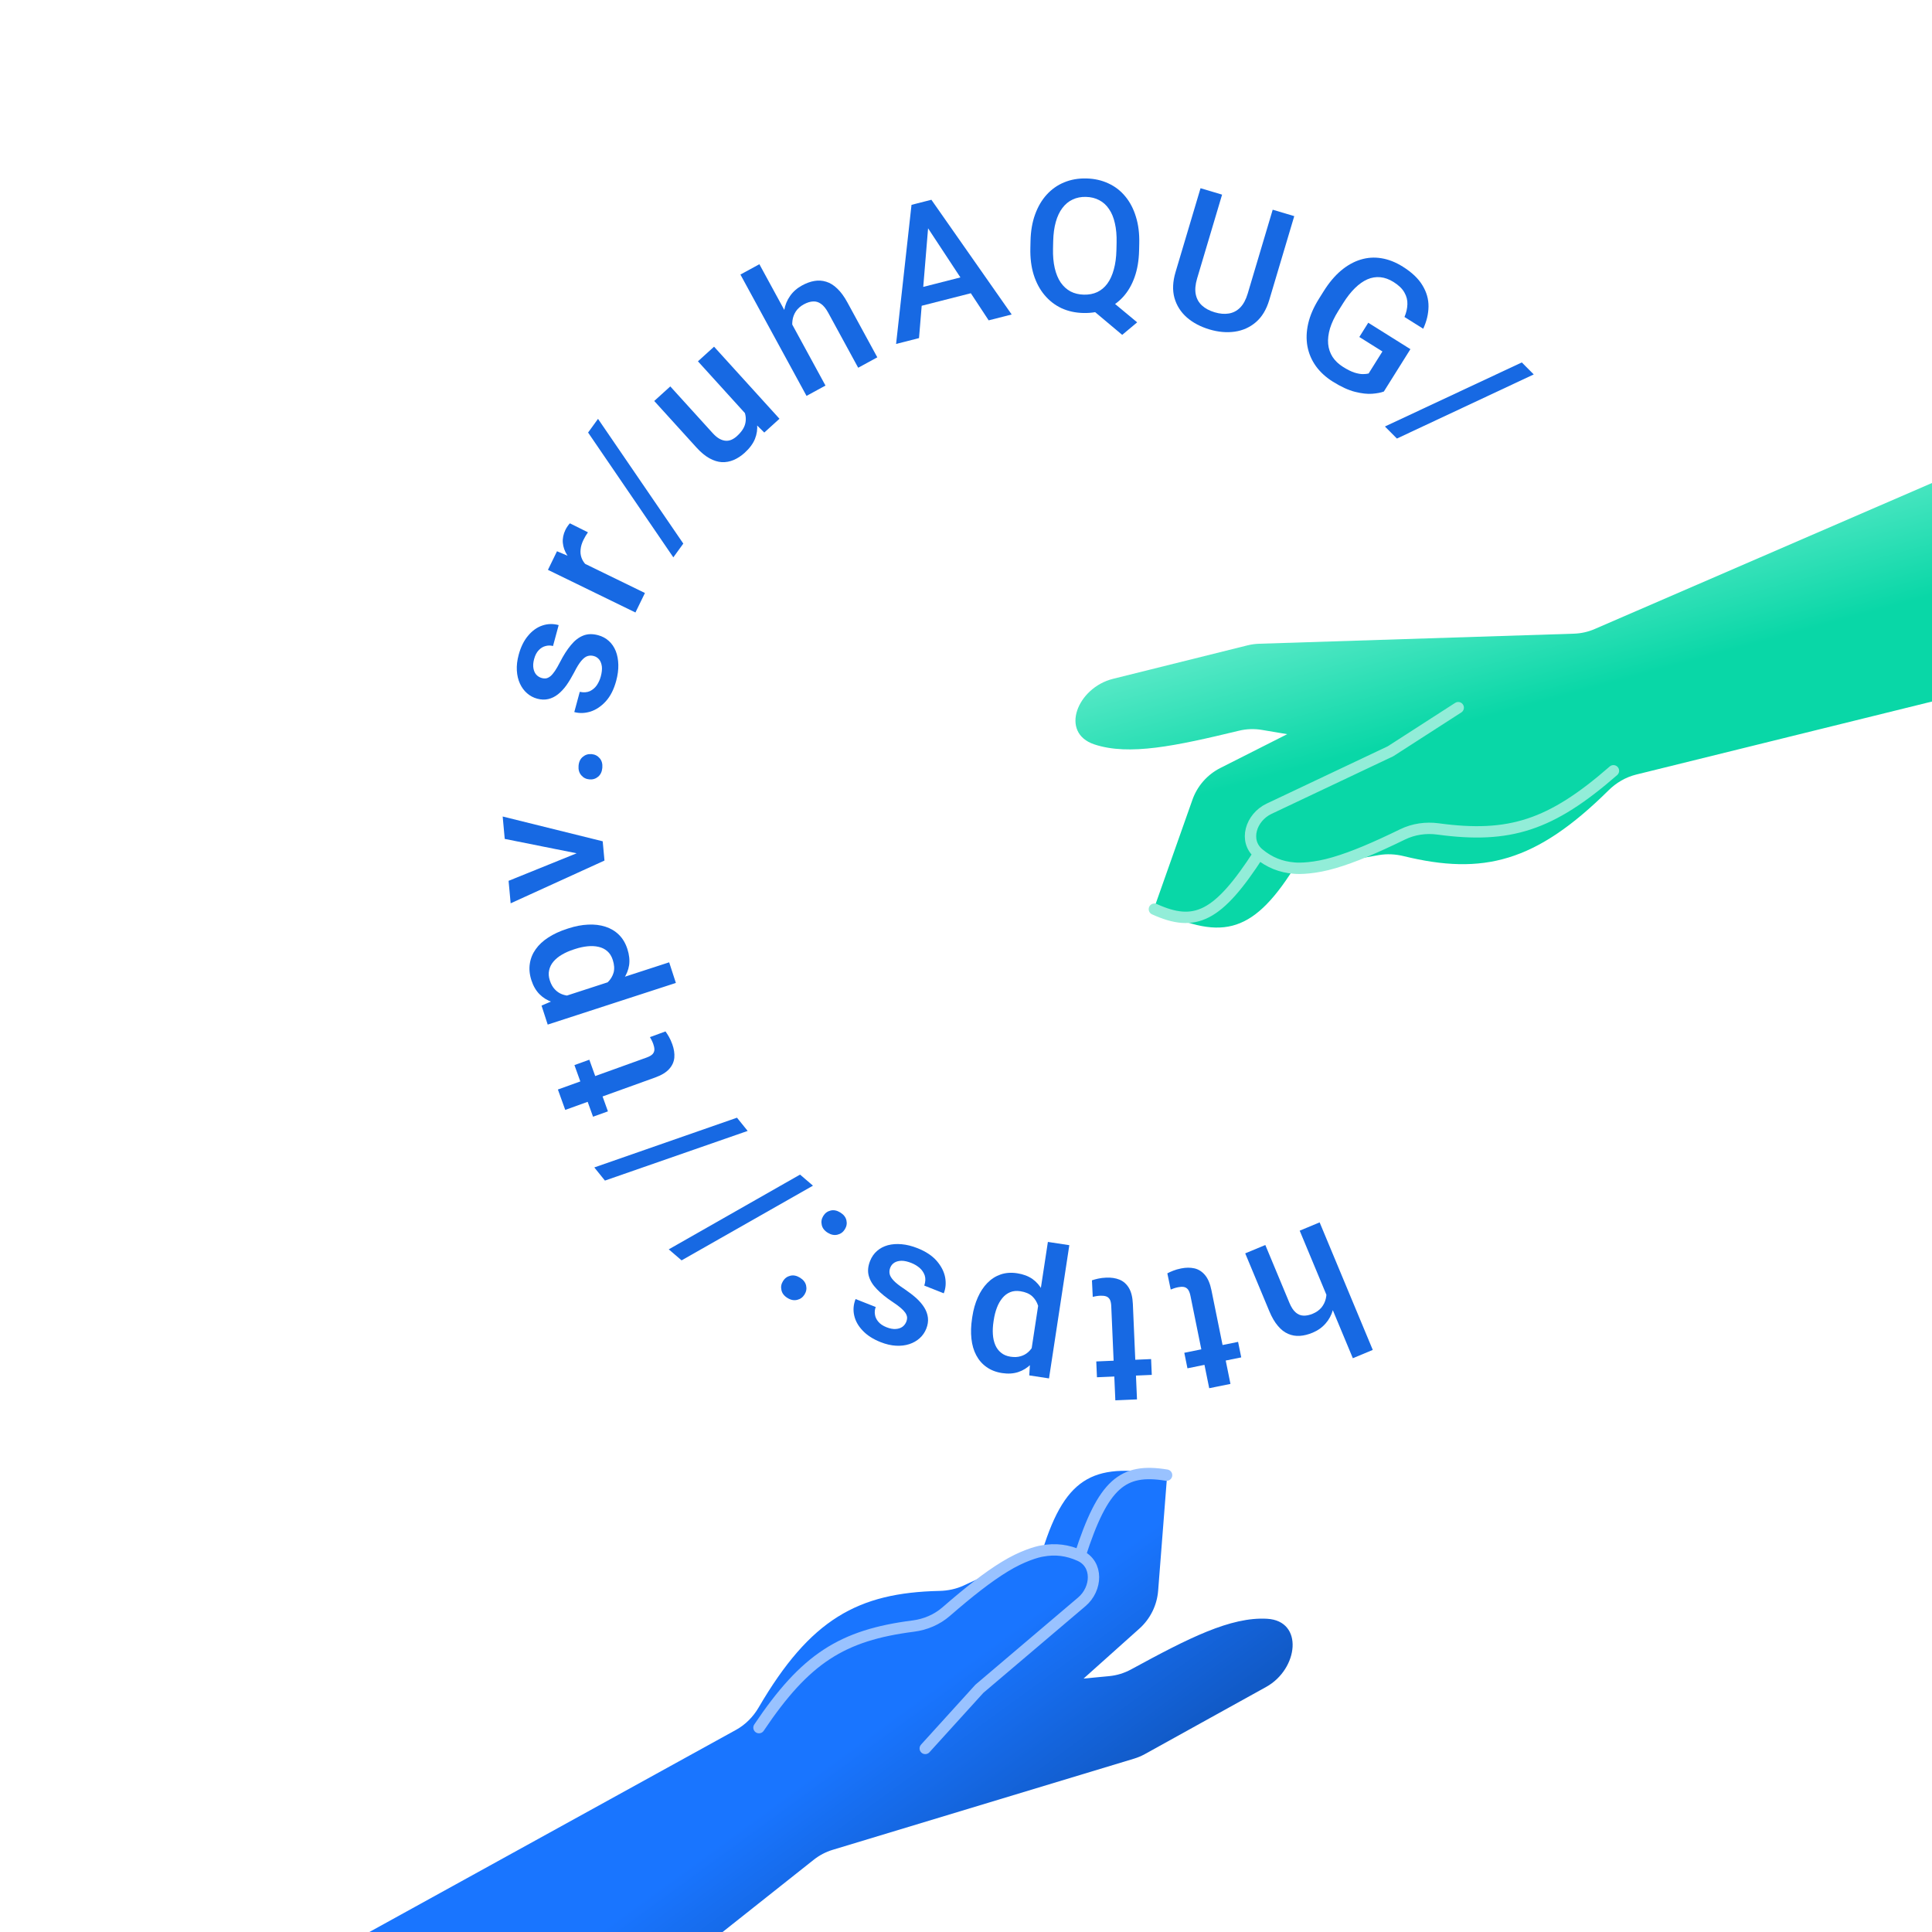 <svg width="340" height="340" viewBox="0 0 340 340" fill="none" xmlns="http://www.w3.org/2000/svg">
<rect x="0" y="0" width="340" height="340" fill="#333333" stroke="none"/>
<g clip-path="url(#clip0_952_2713)">
<rect width="340" height="340" fill="white"/>
<path d="M195.87 119.463L219.513 113.579C220.199 113.408 220.902 113.31 221.608 113.288L276.982 111.517C278.24 111.477 279.48 111.199 280.635 110.699L375.595 69.59C380.919 67.285 387.08 69.98 389.002 75.454L396.959 98.112C398.914 103.679 395.65 109.72 389.921 111.134L287.937 136.313C286.098 136.768 284.428 137.75 283.082 139.083C270.283 151.749 260.986 154.075 247.027 150.665C245.588 150.314 244.087 150.23 242.627 150.486L234.78 151.864C232.11 152.631 229.788 152.957 227.713 152.786C220.16 164.799 214.543 165.394 203.073 159.92L209.848 140.744C210.706 138.317 212.467 136.314 214.764 135.152L226.53 129.201L222.062 128.449C220.727 128.224 219.358 128.274 218.042 128.592C206.87 131.286 198.717 133.029 192.595 131.004C186.433 128.965 189.571 121.031 195.87 119.463Z" fill="url(#paint0_linear_952_2713)"/>
<path d="M283.938 135.645C272.915 145.269 265.648 147.584 253.073 145.879C250.944 145.591 248.766 145.898 246.835 146.839C242.123 149.135 238.18 150.831 234.8 151.816C231.389 152.83 228.679 152.874 227.75 152.769C225.413 152.588 223.392 151.775 221.543 150.25M256.623 124.537L244.705 132.212L223.332 142.329C220.136 143.843 218.814 148.001 221.543 150.25V150.25M203.151 159.998C210.293 163.241 214.319 161.435 221.543 150.25" stroke="#92EDD8" stroke-width="2" stroke-linecap="round" stroke-linejoin="round"/>
<path d="M222.824 296.871L201.51 308.675C200.892 309.017 200.238 309.293 199.561 309.498L146.533 325.54C145.328 325.905 144.203 326.494 143.216 327.276L62.132 391.561C57.586 395.166 50.937 394.158 47.663 389.368L34.113 369.541C30.784 364.669 32.374 357.99 37.541 355.141L129.533 304.424C131.192 303.509 132.551 302.128 133.506 300.492C142.591 284.945 150.969 280.293 165.334 279.973C166.816 279.94 168.287 279.633 169.631 279.007L176.855 275.645C179.235 274.213 181.393 273.298 183.442 272.925C187.628 259.367 192.9 257.339 205.396 259.658L203.814 279.934C203.614 282.5 202.432 284.89 200.514 286.607L190.689 295.401L195.199 294.971C196.547 294.842 197.856 294.44 199.045 293.793C209.14 288.299 216.563 284.504 223.001 284.877C229.481 285.251 228.503 293.727 222.824 296.871Z" fill="url(#paint1_linear_952_2713)"/>
<path d="M133.569 304.034C141.726 291.885 148.146 287.769 160.734 286.161C162.865 285.888 164.889 285.028 166.51 283.619C170.467 280.182 173.837 277.523 176.848 275.696C179.879 273.834 182.486 273.091 183.41 272.952C185.715 272.521 187.877 272.784 190.058 273.778M162.829 307.695L172.354 297.197L190.38 281.892C193.076 279.603 193.276 275.244 190.058 273.778V273.778M205.301 259.603C197.562 258.318 194.141 261.105 190.058 273.778" stroke="#99C2FF" stroke-width="2" stroke-linecap="round" stroke-linejoin="round"/>
<path d="M238.077 239.025L228.725 216.578L232.232 215.117L241.585 237.564L238.077 239.025ZM232.876 224.813L234.022 224.353C234.467 225.448 234.736 226.519 234.83 227.567C234.913 228.618 234.829 229.596 234.577 230.502C234.32 231.421 233.889 232.224 233.283 232.91C232.681 233.607 231.918 234.148 230.992 234.534C230.213 234.858 229.467 235.044 228.754 235.089C228.031 235.138 227.342 235.02 226.685 234.733C226.032 234.456 225.43 233.987 224.88 233.324C224.324 232.676 223.82 231.811 223.37 230.729L219.138 220.572L222.675 219.099L226.919 229.285C227.235 230.045 227.599 230.602 228.01 230.957C228.411 231.316 228.861 231.505 229.362 231.526C229.866 231.556 230.42 231.445 231.024 231.193C231.657 230.929 232.165 230.569 232.546 230.113C232.918 229.661 233.173 229.148 233.312 228.576C233.451 228.004 233.484 227.396 233.41 226.752C233.326 226.112 233.148 225.466 232.876 224.813Z" fill="#1769E3"/>
<path d="M208.972 240.8L208.418 238.069L217.882 236.147L218.437 238.878L208.972 240.8ZM216.541 243.544L212.802 244.303L209.5 228.043C209.395 227.526 209.241 227.143 209.04 226.893C208.83 226.655 208.581 226.518 208.294 226.479C208.006 226.441 207.681 226.458 207.319 226.532C207.06 226.584 206.815 226.65 206.583 226.729C206.352 226.809 206.167 226.879 206.028 226.939L205.433 224.087C205.724 223.931 206.07 223.775 206.469 223.619C206.857 223.464 207.315 223.334 207.843 223.226C208.701 223.052 209.492 223.048 210.215 223.213C210.94 223.389 211.559 223.786 212.072 224.403C212.585 225.02 212.958 225.903 213.192 227.051L216.541 243.544Z" fill="#1769E3"/>
<path d="M193.046 242.376L192.926 239.592L202.574 239.174L202.695 241.958L193.046 242.376ZM200.092 246.27L196.281 246.435L195.562 229.859C195.54 229.332 195.448 228.929 195.288 228.651C195.118 228.383 194.894 228.208 194.616 228.125C194.337 228.042 194.014 228.009 193.645 228.025C193.381 228.036 193.129 228.063 192.888 228.105C192.646 228.147 192.453 228.187 192.306 228.225L192.165 225.316C192.477 225.207 192.842 225.107 193.261 225.015C193.669 224.923 194.142 224.865 194.68 224.842C195.555 224.804 196.336 224.924 197.024 225.2C197.713 225.487 198.262 225.976 198.673 226.666C199.083 227.356 199.313 228.286 199.364 229.457L200.092 246.27Z" fill="#1769E3"/>
<path d="M181.332 238.746L184.411 218.557L188.183 219.132L184.608 242.577L181.133 242.047L181.332 238.746ZM171.069 232.008L171.119 231.68C171.307 230.449 171.627 229.328 172.08 228.319C172.521 227.319 173.083 226.47 173.766 225.773C174.436 225.086 175.211 224.59 176.09 224.286C176.969 223.983 177.941 223.912 179.005 224.074C180.059 224.235 180.953 224.569 181.687 225.076C182.409 225.592 182.987 226.251 183.419 227.053C183.852 227.856 184.162 228.768 184.347 229.789C184.521 230.819 184.587 231.929 184.544 233.118L184.351 234.386C184.026 235.607 183.625 236.699 183.147 237.662C182.659 238.623 182.088 239.427 181.434 240.075C180.78 240.723 180.031 241.185 179.188 241.462C178.345 241.739 177.402 241.798 176.359 241.639C175.295 241.477 174.382 241.124 173.621 240.581C172.859 240.049 172.255 239.358 171.807 238.511C171.358 237.674 171.074 236.701 170.955 235.594C170.834 234.497 170.872 233.302 171.069 232.008ZM174.891 232.255L174.841 232.584C174.722 233.366 174.684 234.102 174.728 234.792C174.771 235.493 174.91 236.123 175.145 236.682C175.38 237.241 175.721 237.698 176.169 238.055C176.604 238.42 177.161 238.655 177.839 238.758C178.507 238.86 179.098 238.833 179.613 238.676C180.127 238.53 180.575 238.284 180.959 237.937C181.343 237.589 181.664 237.163 181.923 236.658C182.18 236.164 182.392 235.614 182.559 235.01L183.022 231.973C183.011 231.203 182.902 230.482 182.695 229.81C182.488 229.137 182.136 228.571 181.641 228.111C181.133 227.66 180.441 227.368 179.564 227.234C178.886 227.131 178.285 227.189 177.76 227.408C177.236 227.627 176.783 227.969 176.403 228.434C176.01 228.908 175.689 229.473 175.44 230.129C175.19 230.784 175.007 231.493 174.891 232.255Z" fill="#1769E3"/>
<path d="M156.669 223.09C156.529 223.443 156.491 223.797 156.555 224.152C156.615 224.516 156.849 224.915 157.256 225.349C157.654 225.778 158.295 226.282 159.179 226.858C159.949 227.379 160.637 227.907 161.242 228.441C161.834 228.982 162.307 229.538 162.66 230.109C163.013 230.68 163.226 231.275 163.298 231.894C163.371 232.513 163.276 233.156 163.012 233.824C162.755 234.471 162.37 235.028 161.857 235.495C161.343 235.961 160.734 236.31 160.029 236.542C159.324 236.774 158.544 236.868 157.687 236.824C156.82 236.777 155.916 236.566 154.974 236.194C153.639 235.665 152.585 234.987 151.812 234.159C151.025 233.337 150.528 232.442 150.32 231.475C150.109 230.517 150.192 229.562 150.568 228.61L154.116 230.014C153.949 230.436 153.902 230.871 153.974 231.32C154.032 231.774 154.228 232.198 154.561 232.591C154.89 232.993 155.373 233.321 156.011 233.573C156.619 233.814 157.164 233.916 157.644 233.879C158.11 233.848 158.501 233.719 158.818 233.492C159.125 233.262 159.35 232.965 159.494 232.602C159.599 232.337 159.645 232.077 159.632 231.822C159.606 231.573 159.505 231.312 159.329 231.038C159.15 230.775 158.879 230.485 158.515 230.171C158.141 229.853 157.658 229.497 157.064 229.104C155.948 228.367 155.033 227.624 154.319 226.876C153.591 226.134 153.116 225.356 152.893 224.542C152.667 223.737 152.742 222.859 153.119 221.907C153.398 221.2 153.807 220.612 154.344 220.144C154.868 219.682 155.499 219.347 156.24 219.14C156.976 218.944 157.788 218.885 158.676 218.964C159.554 219.039 160.484 219.271 161.466 219.659C162.908 220.23 164.029 220.969 164.828 221.875C165.624 222.791 166.122 223.755 166.324 224.765C166.512 225.782 166.433 226.727 166.087 227.6L162.657 226.243C162.878 225.57 162.904 224.973 162.736 224.452C162.554 223.937 162.252 223.495 161.831 223.124C161.397 222.759 160.915 222.472 160.385 222.262C159.747 222.009 159.179 221.881 158.681 221.877C158.179 221.883 157.757 221.988 157.415 222.194C157.069 222.408 156.82 222.707 156.669 223.09Z" fill="#1769E3"/>
<path d="M148.684 216.33C148.374 216.833 147.943 217.15 147.391 217.281C146.833 217.42 146.263 217.31 145.679 216.95C145.086 216.585 144.731 216.124 144.615 215.569C144.484 215.017 144.574 214.489 144.884 213.986C145.194 213.483 145.625 213.166 146.177 213.035C146.72 212.899 147.288 213.014 147.881 213.379C148.465 213.739 148.822 214.195 148.953 214.747C149.084 215.299 148.994 215.827 148.684 216.33ZM141.59 227.802C141.28 228.305 140.849 228.622 140.297 228.753C139.74 228.893 139.169 228.783 138.585 228.423C137.992 228.057 137.637 227.597 137.521 227.041C137.39 226.489 137.48 225.962 137.79 225.459C138.1 224.956 138.531 224.639 139.083 224.508C139.626 224.372 140.194 224.486 140.787 224.852C141.371 225.212 141.728 225.668 141.859 226.22C141.99 226.772 141.9 227.299 141.59 227.802Z" fill="#1769E3"/>
<path d="M117.689 219.865L140.797 206.71L143.069 208.658L119.948 221.803L117.689 219.865Z" fill="#1769E3"/>
<path d="M104.587 205.449L129.696 196.697L131.577 199.024L106.457 207.764L104.587 205.449Z" fill="#1769E3"/>
<path d="M101.091 187.439L103.712 186.494L106.986 195.58L104.365 196.524L101.091 187.439ZM99.473 195.325L98.18 191.736L113.789 186.111C114.285 185.932 114.642 185.725 114.86 185.489C115.065 185.247 115.165 184.981 115.162 184.69C115.158 184.4 115.093 184.081 114.968 183.734C114.879 183.485 114.778 183.252 114.666 183.035C114.554 182.817 114.458 182.644 114.378 182.516L117.113 181.513C117.31 181.779 117.514 182.098 117.727 182.47C117.936 182.832 118.132 183.267 118.314 183.773C118.611 184.597 118.73 185.379 118.671 186.118C118.603 186.861 118.3 187.531 117.764 188.128C117.227 188.725 116.408 189.222 115.306 189.62L99.473 195.325Z" fill="#1769E3"/>
<path d="M98.341 175.666L117.763 169.352L118.943 172.981L96.388 180.312L95.302 176.97L98.341 175.666ZM99.753 163.47L100.069 163.368C101.254 162.983 102.399 162.766 103.504 162.717C104.596 162.662 105.606 162.783 106.535 163.08C107.451 163.371 108.242 163.841 108.908 164.49C109.574 165.139 110.073 165.976 110.406 166.999C110.736 168.013 110.839 168.962 110.715 169.845C110.578 170.722 110.249 171.534 109.726 172.281C109.203 173.028 108.527 173.714 107.698 174.339C106.855 174.957 105.893 175.514 104.811 176.01L103.592 176.406C102.355 176.664 101.199 176.795 100.124 176.801C99.046 176.796 98.071 176.647 97.199 176.353C96.327 176.06 95.578 175.599 94.951 174.97C94.325 174.341 93.849 173.525 93.523 172.521C93.19 171.497 93.095 170.523 93.239 169.6C93.373 168.68 93.718 167.829 94.275 167.049C94.821 166.272 95.562 165.582 96.498 164.978C97.424 164.378 98.509 163.875 99.753 163.47ZM101.249 166.996L100.933 167.099C100.18 167.344 99.505 167.641 98.909 167.99C98.302 168.343 97.801 168.749 97.407 169.21C97.013 169.671 96.758 170.182 96.64 170.742C96.509 171.295 96.55 171.898 96.762 172.55C96.971 173.192 97.26 173.709 97.631 174.099C97.992 174.492 98.414 174.782 98.897 174.969C99.379 175.156 99.904 175.252 100.471 175.256C101.029 175.264 101.615 175.206 102.23 175.084L105.151 174.135C105.834 173.779 106.43 173.358 106.938 172.871C107.445 172.384 107.793 171.816 107.982 171.167C108.157 170.511 108.107 169.761 107.833 168.918C107.621 168.265 107.3 167.754 106.868 167.384C106.437 167.013 105.929 166.762 105.342 166.631C104.742 166.493 104.093 166.46 103.395 166.532C102.697 166.603 101.982 166.758 101.249 166.996Z" fill="#1769E3"/>
<path d="M103.256 150.521L88.825 147.634L88.463 143.692L106.065 148.053L106.291 150.513L103.256 150.521ZM89.503 155.012L103.222 149.459L106.151 148.983L106.377 151.443L89.866 158.969L89.503 155.012Z" fill="#1769E3"/>
<path d="M103.726 137.161C103.137 137.111 102.66 136.868 102.294 136.435C101.918 136 101.76 135.441 101.818 134.757C101.878 134.063 102.13 133.539 102.573 133.185C103.007 132.82 103.518 132.662 104.107 132.713C104.696 132.763 105.173 133.006 105.539 133.44C105.905 133.863 106.058 134.422 105.999 135.116C105.94 135.799 105.694 136.324 105.26 136.689C104.826 137.054 104.314 137.212 103.726 137.161Z" fill="#1769E3"/>
<path d="M104.488 115.447C104.121 115.347 103.765 115.35 103.42 115.453C103.065 115.554 102.695 115.831 102.31 116.284C101.928 116.728 101.5 117.421 101.026 118.364C100.595 119.188 100.149 119.931 99.685 120.593C99.215 121.242 98.715 121.774 98.188 122.189C97.66 122.604 97.093 122.882 96.486 123.024C95.879 123.166 95.229 123.144 94.536 122.956C93.864 122.775 93.267 122.455 92.746 121.997C92.224 121.539 91.809 120.973 91.499 120.298C91.189 119.624 91.008 118.859 90.956 118.003C90.906 117.137 91.013 116.214 91.277 115.236C91.652 113.851 92.207 112.727 92.943 111.865C93.672 110.991 94.505 110.396 95.443 110.081C96.371 109.764 97.329 109.738 98.317 110.006L97.321 113.689C96.883 113.57 96.445 113.572 96.007 113.694C95.562 113.804 95.163 114.046 94.811 114.42C94.448 114.792 94.177 115.31 93.998 115.972C93.827 116.604 93.787 117.156 93.878 117.629C93.961 118.089 94.133 118.463 94.394 118.752C94.657 119.031 94.978 119.222 95.355 119.324C95.629 119.398 95.893 119.415 96.145 119.373C96.389 119.319 96.637 119.189 96.889 118.984C97.132 118.776 97.388 118.474 97.659 118.077C97.934 117.67 98.233 117.15 98.557 116.516C99.164 115.324 99.799 114.332 100.461 113.538C101.117 112.731 101.837 112.171 102.621 111.858C103.395 111.543 104.277 111.519 105.265 111.786C105.998 111.984 106.628 112.324 107.154 112.805C107.673 113.274 108.076 113.864 108.364 114.576C108.643 115.285 108.793 116.086 108.814 116.977C108.838 117.858 108.712 118.808 108.437 119.827C108.032 121.325 107.424 122.522 106.613 123.418C105.792 124.311 104.891 124.915 103.909 125.229C102.921 125.53 101.973 125.558 101.066 125.313L102.029 121.752C102.722 121.895 103.319 121.854 103.817 121.628C104.308 121.389 104.714 121.04 105.035 120.58C105.349 120.107 105.58 119.596 105.729 119.046C105.908 118.383 105.972 117.805 105.92 117.31C105.857 116.812 105.705 116.404 105.463 116.087C105.21 115.768 104.886 115.554 104.488 115.447Z" fill="#1769E3"/>
<path d="M101.031 98.284L113.498 104.359L111.827 107.789L96.428 100.285L98.023 97.012L101.031 98.284ZM100.295 92.096L103.469 93.678C103.329 93.868 103.19 94.082 103.051 94.32C102.916 94.547 102.791 94.78 102.676 95.017C102.389 95.606 102.222 96.164 102.176 96.693C102.12 97.218 102.174 97.708 102.34 98.164C102.5 98.606 102.759 99.014 103.117 99.388C103.475 99.762 103.917 100.095 104.444 100.387L104.119 101.198C103.152 100.726 102.301 100.195 101.568 99.603C100.835 99.011 100.248 98.372 99.807 97.688C99.37 96.993 99.117 96.271 99.048 95.522C98.984 94.762 99.139 93.998 99.513 93.23C99.615 93.021 99.743 92.807 99.896 92.589C100.055 92.361 100.187 92.196 100.295 92.096Z" fill="#1769E3"/>
<path d="M105.241 73.712L120.25 95.662L118.495 98.085L103.495 76.122L105.241 73.712Z" fill="#1769E3"/>
<path d="M131.624 73.281L122.825 63.586L125.662 61.011L137.175 73.695L134.502 76.121L131.624 73.281ZM129.629 70.282L130.557 69.396C131.33 70.248 131.949 71.119 132.415 72.008C132.872 72.889 133.147 73.773 133.239 74.659C133.323 75.538 133.196 76.402 132.856 77.252C132.508 78.095 131.909 78.903 131.057 79.676C130.44 80.236 129.792 80.66 129.113 80.949C128.434 81.237 127.736 81.364 127.021 81.33C126.313 81.288 125.584 81.058 124.835 80.641C124.085 80.224 123.331 79.597 122.572 78.761L115.135 70.566L117.96 68.002L125.419 76.22C125.837 76.681 126.243 77.018 126.636 77.231C127.022 77.437 127.394 77.548 127.752 77.566C128.11 77.583 128.449 77.517 128.77 77.368C129.091 77.219 129.393 77.017 129.674 76.762C130.479 76.031 130.97 75.3 131.147 74.569C131.325 73.823 131.267 73.092 130.973 72.375C130.687 71.652 130.239 70.954 129.629 70.282Z" fill="#1769E3"/>
<path d="M133.638 46.498L145.271 67.853L141.935 69.67L130.302 48.316L133.638 46.498ZM140.287 60.093L139.195 60.67C138.639 59.627 138.26 58.59 138.058 57.558C137.866 56.521 137.848 55.539 138.004 54.612C138.165 53.672 138.511 52.828 139.042 52.082C139.568 51.327 140.271 50.709 141.152 50.23C141.893 49.826 142.616 49.564 143.32 49.445C144.034 49.321 144.732 49.367 145.415 49.584C146.093 49.791 146.74 50.196 147.356 50.798C147.977 51.385 148.567 52.193 149.128 53.222L154.392 62.884L151.027 64.717L145.748 55.027C145.354 54.304 144.935 53.788 144.489 53.477C144.053 53.162 143.585 53.02 143.086 53.052C142.581 53.075 142.042 53.242 141.467 53.555C140.864 53.884 140.397 54.294 140.065 54.788C139.742 55.276 139.541 55.812 139.463 56.396C139.384 56.98 139.415 57.588 139.555 58.221C139.705 58.848 139.949 59.472 140.287 60.093Z" fill="#1769E3"/>
<path d="M163.471 38.439L161.732 59.5L157.697 60.529L160.411 36.049L162.988 35.392L163.471 38.439ZM173.989 56.376L162.366 38.72L161.316 35.818L163.909 35.157L178.039 55.344L173.989 56.376ZM171.556 48.174L172.334 51.227L160.184 54.324L159.405 51.271L171.556 48.174Z" fill="#1769E3"/>
<path d="M194.17 51.776L200.121 56.728L197.488 58.931L191.648 54.029L194.17 51.776ZM200.49 42.833L200.461 44.099C200.421 45.84 200.158 47.396 199.672 48.768C199.186 50.14 198.51 51.301 197.643 52.252C196.777 53.203 195.752 53.924 194.569 54.414C193.386 54.893 192.082 55.116 190.657 55.083C189.243 55.05 187.957 54.767 186.797 54.234C185.649 53.69 184.658 52.922 183.826 51.932C182.994 50.941 182.356 49.749 181.914 48.356C181.481 46.963 181.285 45.396 181.326 43.655L181.355 42.389C181.395 40.648 181.664 39.097 182.16 37.736C182.656 36.364 183.338 35.203 184.204 34.252C185.082 33.29 186.107 32.57 187.279 32.09C188.462 31.6 189.761 31.372 191.175 31.405C192.599 31.438 193.891 31.726 195.05 32.27C196.22 32.804 197.216 33.572 198.037 34.573C198.859 35.563 199.481 36.755 199.902 38.147C200.335 39.53 200.531 41.092 200.49 42.833ZM196.473 44.006L196.503 42.708C196.533 41.421 196.432 40.284 196.202 39.297C195.982 38.299 195.637 37.462 195.167 36.786C194.708 36.1 194.134 35.58 193.446 35.226C192.768 34.862 191.986 34.67 191.099 34.649C190.234 34.629 189.455 34.785 188.761 35.118C188.067 35.439 187.47 35.932 186.969 36.596C186.468 37.25 186.079 38.07 185.803 39.056C185.527 40.031 185.374 41.162 185.344 42.45L185.314 43.748C185.284 45.035 185.385 46.177 185.615 47.175C185.845 48.173 186.195 49.02 186.664 49.717C187.145 50.404 187.724 50.93 188.402 51.294C189.09 51.648 189.867 51.834 190.732 51.855C191.619 51.875 192.409 51.724 193.102 51.403C193.796 51.07 194.388 50.572 194.879 49.908C195.37 49.233 195.748 48.402 196.013 47.416C196.29 46.43 196.443 45.294 196.473 44.006Z" fill="#1769E3"/>
<path d="M223.974 36.906L227.767 38.036L223.369 52.799C222.869 54.478 222.086 55.776 221.02 56.692C219.954 57.608 218.708 58.167 217.282 58.37C215.869 58.566 214.394 58.435 212.857 57.977C211.268 57.504 209.937 56.798 208.861 55.861C207.789 54.914 207.062 53.767 206.682 52.42C206.311 51.076 206.376 49.565 206.876 47.886L211.274 33.123L215.067 34.253L210.669 49.016C210.353 50.078 210.274 51.007 210.434 51.803C210.596 52.59 210.962 53.244 211.534 53.767C212.105 54.289 212.846 54.686 213.756 54.957C214.666 55.228 215.498 55.3 216.252 55.172C217.016 55.047 217.681 54.7 218.247 54.131C218.817 53.552 219.259 52.731 219.576 51.669L223.974 36.906Z" fill="#1769E3"/>
<path d="M248.21 61.446L243.534 68.904C243.027 69.097 242.341 69.228 241.476 69.296C240.626 69.361 239.619 69.247 238.457 68.954C237.295 68.662 235.995 68.064 234.555 67.162C233.33 66.394 232.336 65.484 231.575 64.434C230.819 63.374 230.322 62.21 230.085 60.94C229.856 59.675 229.902 58.34 230.223 56.934C230.549 55.519 231.178 54.07 232.108 52.585L232.958 51.23C233.883 49.755 234.89 48.555 235.98 47.632C237.084 46.705 238.238 46.057 239.44 45.69C240.642 45.322 241.864 45.241 243.105 45.447C244.361 45.648 245.615 46.142 246.867 46.927C248.468 47.93 249.623 49.028 250.333 50.221C251.057 51.41 251.411 52.653 251.395 53.951C251.379 55.249 251.068 56.549 250.463 57.852L247.164 55.783C247.482 55.036 247.653 54.296 247.677 53.563C247.709 52.836 247.534 52.141 247.153 51.478C246.786 50.812 246.15 50.196 245.247 49.63C244.469 49.142 243.693 48.861 242.918 48.786C242.142 48.711 241.379 48.836 240.626 49.162C239.883 49.493 239.155 50.008 238.443 50.708C237.73 51.407 237.043 52.284 236.381 53.34L235.515 54.721C234.843 55.794 234.357 56.817 234.059 57.788C233.771 58.766 233.661 59.675 233.732 60.517C233.811 61.364 234.071 62.131 234.512 62.819C234.959 63.497 235.576 64.083 236.363 64.576C237.132 65.059 237.801 65.391 238.372 65.574C238.947 65.749 239.435 65.836 239.833 65.837C240.246 65.834 240.586 65.798 240.853 65.729L243.284 61.852L239.219 59.304L240.792 56.796L248.21 61.446Z" fill="#1769E3"/>
<path d="M269.912 65.893L245.834 77.178L243.724 75.056L267.813 63.783L269.912 65.893Z" fill="#1769E3"/>
</g>
<defs>
<linearGradient id="paint0_linear_952_2713" x1="290" y1="81.5" x2="306.5" y2="142" gradientUnits="userSpaceOnUse">
<stop stop-color="#7BF1D5"/>
<stop offset="0.57" stop-color="#09D7A7"/>
</linearGradient>
<linearGradient id="paint1_linear_952_2713" x1="191.315" y1="364.6" x2="132.5" y2="284" gradientUnits="userSpaceOnUse">
<stop offset="0.377" stop-color="#115AC7"/>
<stop offset="0.708" stop-color="#1975FF"/>
</linearGradient>
<clipPath id="clip0_952_2713">
<rect width="340" height="340" fill="white"/>
</clipPath>
</defs>
</svg>
